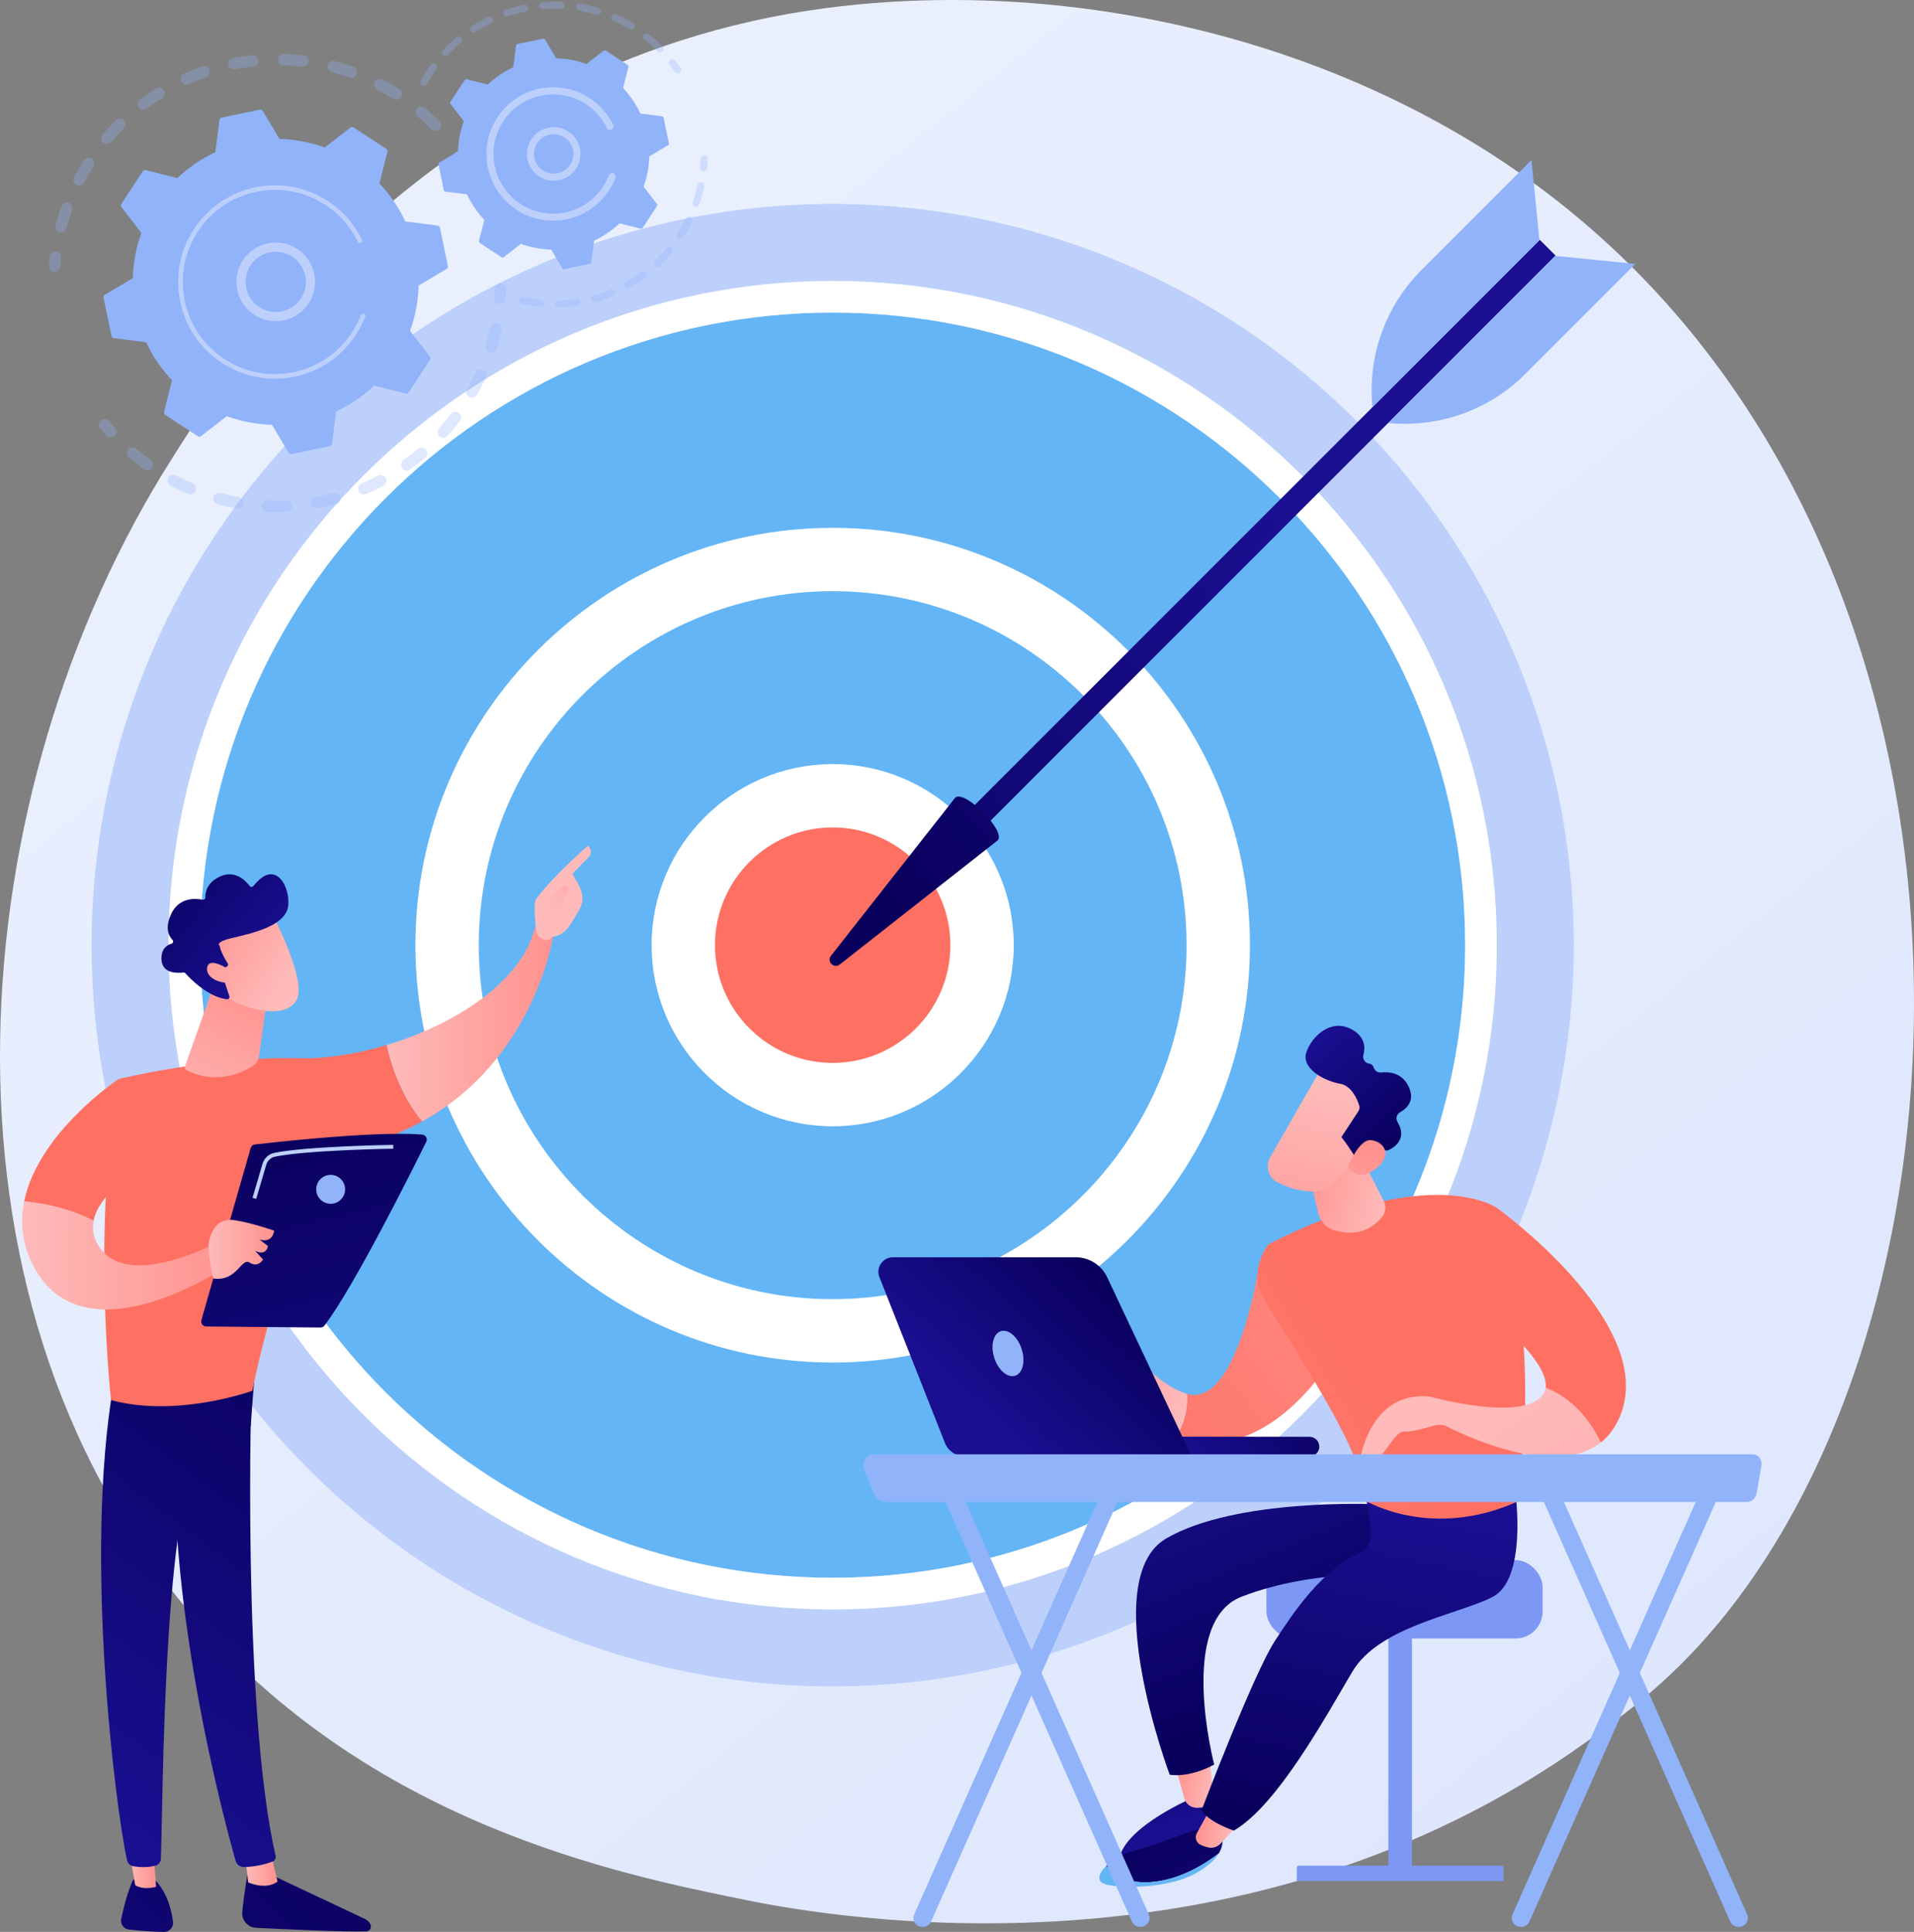 <?xml version="1.0" encoding="UTF-8"?>
<svg id="Layer_2" data-name="Layer 2" xmlns="http://www.w3.org/2000/svg" xmlns:xlink="http://www.w3.org/1999/xlink" viewBox="0 0 2774.62 2800">
  <rect x="0" y="0" width="2774.62" height="2800" fill="#808080" stroke="none"/>
  <defs>
    <style>
      .cls-1 {
        fill: url(#linear-gradient-15);
      }

      .cls-2 {
        fill: url(#linear-gradient-13);
      }

      .cls-3 {
        fill: url(#linear-gradient-28);
      }

      .cls-4 {
        fill: url(#linear-gradient-2);
      }

      .cls-5 {
        fill: url(#linear-gradient-25);
      }

      .cls-6 {
        fill: url(#linear-gradient-10);
      }

      .cls-7 {
        fill: url(#linear-gradient-12);
      }

      .cls-8 {
        fill: url(#linear-gradient-27);
      }

      .cls-9 {
        opacity: .3;
      }

      .cls-10 {
        fill: url(#linear-gradient-37);
      }

      .cls-11 {
        fill: #64b5f6;
      }

      .cls-12 {
        fill: #fff;
      }

      .cls-13 {
        fill: url(#linear-gradient-39);
      }

      .cls-14 {
        fill: url(#linear-gradient-26);
      }

      .cls-15 {
        fill: url(#linear-gradient-4);
      }

      .cls-16 {
        fill: url(#linear-gradient-35);
      }

      .cls-17 {
        fill: url(#linear-gradient-30);
      }

      .cls-18 {
        fill: url(#linear-gradient-3);
      }

      .cls-19 {
        fill: url(#linear-gradient-34);
      }

      .cls-20 {
        fill: url(#linear-gradient-5);
      }

      .cls-21 {
        fill: url(#linear-gradient-38);
      }

      .cls-22 {
        fill: url(#linear-gradient-22);
      }

      .cls-23 {
        fill: url(#linear-gradient-24);
      }

      .cls-24 {
        fill: url(#linear-gradient-33);
      }

      .cls-25 {
        fill: url(#linear-gradient-8);
      }

      .cls-26 {
        fill: url(#linear-gradient-14);
      }

      .cls-27 {
        fill: url(#linear-gradient-29);
      }

      .cls-28 {
        fill: url(#linear-gradient-20);
      }

      .cls-29 {
        fill: url(#linear-gradient-17);
      }

      .cls-30 {
        fill: url(#linear-gradient-7);
      }

      .cls-31 {
        fill: url(#linear-gradient-9);
      }

      .cls-32 {
        fill: url(#linear-gradient-11);
      }

      .cls-33 {
        fill: url(#linear-gradient-19);
      }

      .cls-34 {
        fill: url(#linear-gradient-6);
      }

      .cls-35 {
        fill: #7d97f4;
      }

      .cls-36 {
        fill: #91b3fa;
      }

      .cls-37 {
        fill: url(#linear-gradient-36);
      }

      .cls-38 {
        fill: url(#linear-gradient-21);
      }

      .cls-39 {
        fill: url(#linear-gradient-32);
      }

      .cls-40 {
        fill: url(#linear-gradient-16);
      }

      .cls-41 {
        fill: #bdd0fb;
      }

      .cls-42 {
        fill: url(#linear-gradient);
      }

      .cls-43 {
        fill: url(#linear-gradient-23);
      }

      .cls-44 {
        fill: url(#linear-gradient-31);
      }

      .cls-45 {
        fill: url(#linear-gradient-18);
      }
    </style>
    <linearGradient id="linear-gradient" x1="3135.39" y1="3610.34" x2="654.95" y2="529.8" gradientUnits="userSpaceOnUse">
      <stop offset="0" stop-color="#dae3fe"/>
      <stop offset="1" stop-color="#e9effd"/>
    </linearGradient>
    <linearGradient id="linear-gradient-2" x1="1394.29" y1="-105.76" x2="1279.37" y2="800.06" gradientTransform="translate(1322.21 -452.3) rotate(45)" gradientUnits="userSpaceOnUse">
      <stop offset="0" stop-color="#ff928e"/>
      <stop offset="1" stop-color="#fe7062"/>
    </linearGradient>
    <linearGradient id="linear-gradient-3" x1="-266.23" y1="3422.09" x2="-524.3" y2="4470.48" gradientTransform="translate(2315.01 -3594.14)" gradientUnits="userSpaceOnUse">
      <stop offset="0" stop-color="#09005d"/>
      <stop offset="1" stop-color="#1a0f91"/>
    </linearGradient>
    <linearGradient id="linear-gradient-4" x1="-486.28" y1="3642.46" x2="-565.13" y2="4488.38" gradientTransform="translate(-1644.88 3535.7) rotate(-135)" xlink:href="#linear-gradient-3"/>
    <linearGradient id="linear-gradient-5" x1="14292.4" y1="2591.3" x2="13762.8" y2="3167.36" gradientTransform="translate(-13740 -59.17) rotate(.54)" xlink:href="#linear-gradient-3"/>
    <linearGradient id="linear-gradient-6" x1="14120.5" y1="2634.08" x2="14167.54" y2="2634.08" gradientTransform="translate(-13740 -59.17) rotate(.54)" gradientUnits="userSpaceOnUse">
      <stop offset="0" stop-color="#febbba"/>
      <stop offset="1" stop-color="#ff928e"/>
    </linearGradient>
    <linearGradient id="linear-gradient-7" x1="14334.13" y1="1939.8" x2="13883.46" y2="2550.63" gradientTransform="translate(-13740 -59.17) rotate(.54)" xlink:href="#linear-gradient-3"/>
    <linearGradient id="linear-gradient-8" x1="14173.59" y1="2482.06" x2="13643.98" y2="3058.14" gradientTransform="translate(-13740 -59.17) rotate(.54)" xlink:href="#linear-gradient-3"/>
    <linearGradient id="linear-gradient-9" x1="13950.96" y1="2631.66" x2="13991.57" y2="2631.66" xlink:href="#linear-gradient-6"/>
    <linearGradient id="linear-gradient-10" x1="14253.81" y1="1880.54" x2="13803.15" y2="2491.36" gradientTransform="translate(-13740 -59.17) rotate(.54)" xlink:href="#linear-gradient-3"/>
    <linearGradient id="linear-gradient-11" x1="11740.22" y1="-8728.26" x2="11260.27" y2="-8373.37" gradientTransform="translate(-2099.28) rotate(-180) scale(1 -1)" xlink:href="#linear-gradient-2"/>
    <linearGradient id="linear-gradient-12" x1="14314.13" y1="1406.79" x2="14554.47" y2="1406.79" xlink:href="#linear-gradient-6"/>
    <linearGradient id="linear-gradient-13" x1="-4961.41" y1="1365.58" x2="-4800.14" y2="1732.51" gradientTransform="translate(-4200.49 32.39) rotate(-179.46) scale(1 -1)" xlink:href="#linear-gradient-6"/>
    <linearGradient id="linear-gradient-14" x1="14553.32" y1="1244.31" x2="14620.62" y2="1140.85" xlink:href="#linear-gradient-6"/>
    <linearGradient id="linear-gradient-15" x1="11774.15" y1="-8682.39" x2="11294.2" y2="-8327.49" gradientTransform="translate(-2099.28) rotate(-180) scale(1 -1)" xlink:href="#linear-gradient-2"/>
    <linearGradient id="linear-gradient-16" x1="13788.22" y1="1747.2" x2="14092.36" y2="1747.2" xlink:href="#linear-gradient-6"/>
    <linearGradient id="linear-gradient-17" x1="255.22" y1="1651.07" x2="370.14" y2="1428" gradientTransform="matrix(1,0,0,1,0,0)" xlink:href="#linear-gradient-6"/>
    <linearGradient id="linear-gradient-18" x1="4898.7" y1="7813.34" x2="4853.77" y2="7665.12" gradientTransform="translate(-8414.88 -1229.7) rotate(-41.21)" xlink:href="#linear-gradient-6"/>
    <linearGradient id="linear-gradient-19" x1="4858.16" y1="7555.1" x2="4895.75" y2="7769.5" gradientTransform="translate(-8414.88 -1229.7) rotate(-41.21)" xlink:href="#linear-gradient-3"/>
    <linearGradient id="linear-gradient-20" x1="4852.77" y1="7812.65" x2="4812.34" y2="7679.3" gradientTransform="translate(-8414.88 -1229.7) rotate(-41.21)" xlink:href="#linear-gradient-6"/>
    <linearGradient id="linear-gradient-21" x1="13884.71" y1="1625.77" x2="14052.53" y2="2325.05" gradientTransform="translate(-13467.39)" xlink:href="#linear-gradient-3"/>
    <linearGradient id="linear-gradient-22" x1="13769.71" y1="1810.76" x2="13864.79" y2="1810.76" gradientTransform="translate(-13467.39)" xlink:href="#linear-gradient-6"/>
    <linearGradient id="linear-gradient-23" x1="206.99" y1="2442.17" x2="146.6" y2="2560.92" gradientTransform="translate(2390.38 179.76) rotate(-167.52) scale(1 -1)" xlink:href="#linear-gradient-3"/>
    <linearGradient id="linear-gradient-24" x1="92.16" y1="2489.42" x2="152.31" y2="2489.42" gradientTransform="translate(2390.38 179.76) rotate(-167.52) scale(1 -1)" xlink:href="#linear-gradient-6"/>
    <linearGradient id="linear-gradient-25" x1="8.9" y1="2330.25" x2="264.54" y2="1971.95" gradientTransform="translate(2390.38 179.76) rotate(-167.52) scale(1 -1)" xlink:href="#linear-gradient-3"/>
    <linearGradient id="linear-gradient-26" x1="171.95" y1="2562.24" x2="-37.41" y2="2836.01" gradientTransform="translate(2390.38 179.76) rotate(-167.52) scale(1 -1)" xlink:href="#linear-gradient-3"/>
    <linearGradient id="linear-gradient-27" x1="48.66" y1="2544.94" x2="105.12" y2="2544.94" gradientTransform="translate(2390.38 179.76) rotate(-167.52) scale(1 -1)" xlink:href="#linear-gradient-6"/>
    <linearGradient id="linear-gradient-28" x1="-83.24" y1="2508.8" x2="-69.15" y2="2029.73" gradientTransform="translate(2390.38 179.76) rotate(-167.52) scale(1 -1)" xlink:href="#linear-gradient-3"/>
    <linearGradient id="linear-gradient-29" x1="2104.97" y1="1737.79" x2="1562.51" y2="2158.57" gradientTransform="matrix(1,0,0,1,0,0)" xlink:href="#linear-gradient-2"/>
    <linearGradient id="linear-gradient-30" x1="251.85" y1="1950.67" x2="448.8" y2="1950.67" gradientTransform="translate(2390.38 179.76) rotate(-167.52) scale(1 -1)" xlink:href="#linear-gradient-6"/>
    <linearGradient id="linear-gradient-31" x1="1481.33" y1="2322.02" x2="1998.43" y2="2002.63" gradientTransform="matrix(1,0,0,1,0,0)" xlink:href="#linear-gradient-2"/>
    <linearGradient id="linear-gradient-32" x1="33.22" y1="1603.21" x2="163.89" y2="1603.21" gradientTransform="translate(2390.38 179.76) rotate(-167.52) scale(1 -1)" xlink:href="#linear-gradient-6"/>
    <linearGradient id="linear-gradient-33" x1="1512.58" y1="2372.61" x2="2029.68" y2="2053.23" gradientTransform="matrix(1,0,0,1,0,0)" xlink:href="#linear-gradient-2"/>
    <linearGradient id="linear-gradient-34" x1="327.93" y1="2098.13" x2="-106.95" y2="2853.83" gradientTransform="translate(2233.97 -63.24) rotate(174.39) scale(1 -1)" xlink:href="#linear-gradient-6"/>
    <linearGradient id="linear-gradient-35" x1="226.91" y1="-507.66" x2="41.52" y2="-262.41" gradientTransform="translate(1705.54 2078.27) rotate(-130.88) scale(1 -1)" xlink:href="#linear-gradient-6"/>
    <linearGradient id="linear-gradient-36" x1="108.21" y1="-522.14" x2="303.34" y2="-522.14" gradientTransform="translate(1705.54 2078.27) rotate(-130.88) scale(1 -1)" xlink:href="#linear-gradient-3"/>
    <linearGradient id="linear-gradient-37" x1="-6.29" y1="-339.15" x2="124.74" y2="-473.58" gradientTransform="translate(1705.54 2078.27) rotate(-130.88) scale(1 -1)" xlink:href="#linear-gradient-6"/>
    <linearGradient id="linear-gradient-38" x1="12340.21" y1="2717.24" x2="12084.04" y2="2787.45" gradientTransform="translate(-10506.66 -77.99) rotate(-2.83)" xlink:href="#linear-gradient-3"/>
    <linearGradient id="linear-gradient-39" x1="12093.38" y1="1860.9" x2="11911.61" y2="2053.01" gradientTransform="translate(-10487.12)" xlink:href="#linear-gradient-3"/>
  </defs>
  <g id="Illustration">
    <g>
      <path class="cls-42" d="M2453,2395.49c-56.97,59.98-110.88,98.66-153.48,129.22-500.66,359.23-1093.08,254.52-1218.99,228.95-185.92-37.76-545.31-110.76-805.14-416.31C-117.7,1875.07-56.49,1146.76,248.43,666,304.2,578.06,598.81,89.97,1197.61,11.7c362.39-47.37,784.81,48.17,1090.72,304.46,642.13,537.98,596.42,1624.79,164.67,2079.33Z"/>
      <g>
        <g>
          <circle class="cls-41" cx="1207.08" cy="1369.89" r="1074.29" transform="translate(-615.12 1254.77) rotate(-45)"/>
          <g>
            <circle class="cls-11" cx="1207.08" cy="1369.89" r="916.86"/>
            <path class="cls-12" d="M1207.08,2332.68c-530.88,0-962.78-431.9-962.78-962.79s431.91-962.79,962.78-962.79,962.78,431.9,962.78,962.79-431.91,962.79-962.78,962.79ZM1207.08,453.03c-505.56,0-916.86,411.3-916.86,916.86s411.3,916.86,916.86,916.86,916.86-411.3,916.86-916.86-411.3-916.86-916.86-916.86Z"/>
          </g>
          <g>
            <circle class="cls-11" cx="1207.08" cy="1369.89" r="558.96" transform="translate(-615.12 1254.77) rotate(-45)"/>
            <path class="cls-12" d="M1207.08,1974.78c-333.53,0-604.89-271.35-604.89-604.89s271.35-604.88,604.89-604.88,604.89,271.35,604.89,604.88-271.35,604.89-604.89,604.89ZM1207.08,856.85c-282.89,0-513.04,230.15-513.04,513.04s230.15,513.05,513.04,513.05,513.04-230.15,513.04-513.05-230.15-513.04-513.04-513.04Z"/>
          </g>
          <g>
            <circle class="cls-4" cx="1207.08" cy="1369.89" r="216.56" transform="translate(-615.12 1254.77) rotate(-45)"/>
            <path class="cls-12" d="M1207.08,1632.38c-144.73,0-262.48-117.75-262.48-262.48s117.75-262.48,262.48-262.48,262.48,117.75,262.48,262.48-117.75,262.48-262.48,262.48ZM1207.08,1199.25c-94.09,0-170.64,76.55-170.64,170.64s76.55,170.64,170.64,170.64,170.64-76.55,170.64-170.64-76.55-170.64-170.64-170.64Z"/>
          </g>
        </g>
        <g>
          <rect class="cls-18" x="1795.54" y="180.12" width="32.26" height="1221.52" transform="translate(2533.51 2631.15) rotate(-135)"/>
          <path class="cls-15" d="M1384.55,1156.31c13.09-13.09,74.78,48.61,61.69,61.69l-228.81,179.88c-8.45,6.65-19.41-4.31-12.76-12.76l179.88-228.81Z"/>
          <path class="cls-36" d="M2254.46,370.91l116.2,11.55-159.52,159.52c-52.27,52.27-125.22,78.33-198.77,71.02h0l242.09-242.09Z"/>
          <path class="cls-36" d="M2231.65,348.1l-11.55-116.2-159.52,159.52c-52.27,52.27-78.33,125.22-71.02,198.77h0l242.09-242.09Z"/>
        </g>
      </g>
      <g>
        <g>
          <g class="cls-9">
            <path class="cls-36" d="M636.98,187.25c-3.25,3.25-8.51,3.24-11.76,0-6.31-6.31-12.98-12.44-19.83-18.22-3.47-2.92-3.95-8.08-1.1-11.59.03-.04.07-.08.1-.13,2.96-3.51,8.2-3.96,11.71-1,7.22,6.08,14.24,12.53,20.88,19.18,3.04,3.04,3.23,7.84.58,11.1-.18.22-.38.44-.59.65ZM570.09,143.2c-7.58-4.79-15.43-9.3-23.35-13.4-4.07-2.11-5.66-7.13-3.55-11.21,2.14-4.08,7.13-5.66,11.21-3.55,8.33,4.32,16.6,9.07,24.57,14.1,3.88,2.45,5.04,7.59,2.59,11.47-.18.28-.37.55-.58.8-2.62,3.23-7.29,4.06-10.89,1.79ZM506.63,112.41c-8.43-2.97-17.09-5.62-25.74-7.85-4.44-1.15-7.12-5.69-5.97-10.13,1.15-4.44,5.68-7.11,10.13-5.97,9.12,2.36,18.24,5.14,27.11,8.27,4.33,1.53,6.6,6.28,5.07,10.6-.33.92-.8,1.75-1.38,2.47-2.15,2.65-5.82,3.8-9.22,2.6ZM437.87,96.58c-8.89-1.02-17.93-1.66-26.86-1.91-4.59-.13-8.21-3.95-8.08-8.54.13-4.59,3.96-8.2,8.54-8.08,9.41.26,18.92.94,28.28,2,4.56.52,7.84,4.64,7.32,9.2-.19,1.63-.83,3.1-1.8,4.29-1.73,2.13-4.47,3.36-7.4,3.03ZM367.31,96.47c-8.87.98-17.83,2.36-26.62,4.09-4.51.89-8.88-2.04-9.76-6.55-.89-4.51,2.04-8.88,6.55-9.76,9.25-1.82,18.67-3.27,28.01-4.31,4.56-.51,8.67,2.78,9.18,7.35.26,2.3-.45,4.48-1.8,6.15-1.33,1.64-3.28,2.78-5.54,3.03ZM298.48,111.98c-8.45,2.92-16.87,6.25-25.05,9.88-4.19,1.86-9.11-.03-10.97-4.22-1.86-4.2.02-9.11,4.22-10.97,8.6-3.82,17.47-7.32,26.36-10.4,4.34-1.5,9.07.8,10.57,5.14.98,2.82.35,5.8-1.4,7.96-.94,1.16-2.21,2.09-3.73,2.61ZM86.45,336.31c-4.44-1.16-7.11-5.7-5.95-10.14,2.37-9.1,5.17-18.22,8.33-27.11,1.54-4.33,6.29-6.59,10.61-5.05,4.32,1.53,6.59,6.29,5.05,10.61-2.99,8.44-5.65,17.1-7.9,25.74-.31,1.19-.86,2.24-1.58,3.14-1.99,2.45-5.3,3.66-8.56,2.81ZM234.83,142.34c-7.58,4.73-15.05,9.84-22.2,15.2-3.67,2.75-8.89,2.01-11.64-1.66-2.76-3.67-1.99-8.87,1.66-11.64,7.53-5.64,15.39-11.03,23.38-16.01,3.9-2.43,9.02-1.24,11.45,2.66,1.93,3.09,1.58,6.95-.6,9.63-.57.7-1.26,1.31-2.06,1.82ZM110.75,268.06c-4.07-2.12-5.65-7.14-3.53-11.21,4.35-8.34,9.11-16.6,14.16-24.55,2.44-3.89,7.6-5.02,11.47-2.57,3.88,2.46,5.02,7.6,2.57,11.47-4.8,7.56-9.33,15.41-13.46,23.33-.26.51-.57.97-.92,1.4-2.44,3.01-6.73,3.99-10.29,2.13ZM179.58,186.15c-6.33,6.3-12.47,12.96-18.25,19.79-2.96,3.51-8.21,3.94-11.71.98-3.46-2.93-3.93-8.07-1.09-11.58.04-.05.07-.09.11-.14,6.08-7.19,12.55-14.2,19.21-20.84,3.26-3.24,8.52-3.23,11.76.03,3.03,3.04,3.21,7.83.57,11.09-.19.23-.39.45-.6.66Z"/>
            <path class="cls-36" d="M85.47,391.08c1.03-1.27,1.7-2.86,1.83-4.62.31-4.27.73-8.61,1.21-12.9.52-4.56-2.75-8.68-7.31-9.21-4.56-.53-8.69,2.75-9.21,7.31-.52,4.51-.95,9.07-1.28,13.57-.34,4.58,3.1,8.56,7.68,8.9,2.82.21,5.42-1.02,7.08-3.06Z"/>
          </g>
          <g class="cls-9">
            <path class="cls-36" d="M167,631.03c2.53-3.12,2.49-7.69-.27-10.78-2.86-3.19-5.7-6.5-8.44-9.82-2.92-3.54-8.16-4.05-11.7-1.13-3.56,2.93-4.05,8.16-1.13,11.7,2.89,3.5,5.88,6.98,8.89,10.34,3.06,3.42,8.32,3.71,11.74.64.34-.3.64-.62.91-.96Z"/>
            <path class="cls-36" d="M648.92,631.77c-3.06,3.42-8.32,3.71-11.74.65-3.42-3.06-3.71-8.31-.65-11.74,5.83-6.51,11.47-13.37,16.84-20.47,2.74-3.65,7.98-4.38,11.65-1.61,3.66,2.77,4.38,7.98,1.61,11.64-2.33,3.07-4.69,6.1-7.1,9.07-3.44,4.24-7.01,8.43-10.61,12.46ZM680.14,575.52c-4-2.25-5.42-7.32-3.17-11.32,4.32-7.68,8.36-15.63,12-23.63,1.89-4.18,6.84-6.02,11.01-4.11,4.17,1.9,6.02,6.84,4.11,11.01-3.84,8.42-8.09,16.79-12.64,24.87-.24.42-.5.81-.8,1.17-2.5,3.09-6.94,4.02-10.52,2ZM616.47,663.37c-7.05,5.98-14.46,11.74-22.01,17.12-3.74,2.66-8.93,1.79-11.59-1.95-2.66-3.74-1.79-8.92,1.95-11.59,7.18-5.11,14.21-10.58,20.9-16.26,3.5-2.97,8.75-2.54,11.72.96,2.63,3.1,2.59,7.56.12,10.6-.32.4-.68.77-1.09,1.11ZM709.68,510.64c-4.4-1.31-6.9-5.95-5.58-10.34,2.52-8.43,4.71-17.07,6.51-25.68.94-4.5,5.34-7.38,9.84-6.44,4.49.94,7.37,5.34,6.44,9.83-1.89,9.06-4.2,18.16-6.86,27.04-.32,1.07-.84,2.03-1.5,2.85-2.06,2.54-5.52,3.72-8.84,2.73ZM555.87,704.15c-8.19,4.28-16.68,8.27-25.23,11.86-4.23,1.78-9.1-.21-10.88-4.44-1.78-4.23.21-9.11,4.45-10.88,8.12-3.41,16.19-7.2,23.97-11.27,4.07-2.13,9.09-.55,11.22,3.52,1.58,3.03,1.11,6.59-.91,9.09-.69.85-1.57,1.59-2.61,2.13ZM487.79,730.65c-8.95,2.39-18.11,4.44-27.21,6.07-4.52.81-8.84-2.19-9.65-6.71-.81-4.53,2.19-8.84,6.71-9.65,8.65-1.56,17.35-3.5,25.86-5.77,4.44-1.19,8.99,1.45,10.18,5.88.71,2.67.04,5.39-1.58,7.39-1.07,1.32-2.54,2.32-4.31,2.79ZM415.55,741.69c-9.26.39-18.65.39-27.89,0-4.59-.19-8.15-4.07-7.96-8.65.19-4.59,4.07-8.15,8.65-7.96,8.78.37,17.69.37,26.5,0,4.59-.19,8.46,3.37,8.65,7.96.09,2.11-.61,4.06-1.85,5.58-1.45,1.79-3.63,2.97-6.11,3.07ZM342.62,736.71c-9.12-1.65-18.28-3.7-27.22-6.11-4.43-1.19-7.06-5.76-5.86-10.19,1.19-4.43,5.76-7.05,10.19-5.86,8.49,2.29,17.18,4.24,25.85,5.8,4.52.82,7.52,5.14,6.7,9.66-.26,1.43-.86,2.7-1.72,3.75-1.85,2.28-4.85,3.51-7.94,2.95ZM272.54,715.82c-8.52-3.61-16.99-7.63-25.19-11.95-4.06-2.14-5.62-7.17-3.48-11.23,2.14-4.05,7.17-5.62,11.23-3.48,7.79,4.11,15.84,7.93,23.92,11.36,4.23,1.79,6.2,6.67,4.41,10.9-.31.74-.72,1.4-1.2,2-2.27,2.8-6.21,3.89-9.7,2.41ZM208.82,680.08c-5.55-3.96-11.04-8.14-16.32-12.43-1.91-1.55-3.8-3.12-5.67-4.7-3.5-2.97-4.04-8.23-.97-11.71,2.97-3.5,8.21-3.94,11.72-.97,1.78,1.51,3.58,3,5.39,4.47,5.02,4.07,10.24,8.05,15.51,11.81,3.74,2.67,4.6,7.86,1.93,11.59-.1.14-.2.28-.31.41-2.75,3.39-7.69,4.09-11.28,1.52Z"/>
            <path class="cls-36" d="M731.27,437.58c1.04-1.28,1.71-2.89,1.83-4.66.31-4.49.53-9.07.65-13.62.13-4.59-3.49-8.41-8.08-8.54-4.59-.12-8.41,3.49-8.54,8.08-.12,4.32-.33,8.67-.62,12.93-.32,4.58,3.14,8.55,7.72,8.86,2.81.19,5.39-1.03,7.03-3.06Z"/>
          </g>
          <g>
            <path class="cls-36" d="M637.76,330.04c-.34-1.62-1.67-2.85-3.31-3.06l-46.9-5.99c-9.31-20.02-21.88-38.71-37.54-55.17l11.61-45.81c.41-1.61-.25-3.29-1.64-4.2l-47.43-31.1c-1.39-.91-3.2-.84-4.51.18l-37.38,28.91c-21.34-7.8-43.49-11.87-65.57-12.43l-24.19-40.63c-.85-1.42-2.51-2.15-4.13-1.82l-55.53,11.55c-1.62.34-2.85,1.67-3.06,3.31l-5.99,46.9c-20.02,9.31-38.71,21.88-55.17,37.54l-45.81-11.61c-1.61-.41-3.29.25-4.2,1.64l-31.1,47.43c-.91,1.39-.84,3.2.18,4.51l28.91,37.38c-7.8,21.34-11.87,43.49-12.43,65.57l-40.63,24.19c-1.42.85-2.15,2.51-1.82,4.13l11.55,55.53c.34,1.62,1.67,2.85,3.31,3.06l46.9,5.99c9.31,20.02,21.88,38.71,37.54,55.17l-11.61,45.81c-.41,1.61.25,3.3,1.64,4.2l47.43,31.1c1.39.91,3.2.84,4.51-.18l37.38-28.91c21.34,7.8,43.49,11.87,65.57,12.43l24.19,40.63c.85,1.42,2.51,2.15,4.13,1.82l55.53-11.55c1.62-.34,2.85-1.67,3.06-3.31l5.99-46.9c20.02-9.31,38.71-21.88,55.17-37.54l45.81,11.61c1.61.41,3.29-.25,4.2-1.64l31.1-47.43c.91-1.39.84-3.2-.18-4.51l-28.91-37.38c7.8-21.35,11.87-43.49,12.43-65.57l40.63-24.19c1.42-.85,2.15-2.51,1.82-4.13l-11.55-55.53Z"/>
            <path class="cls-41" d="M438.3,450.5c-23.15,21.27-59.28,19.75-80.55-3.4-10.31-11.21-15.63-25.77-14.98-40.98.64-15.21,7.17-29.27,18.39-39.57,23.15-21.27,59.28-19.75,80.55,3.4,19.35,21.06,19.83,52.87,2.33,74.45-1.74,2.14-3.65,4.18-5.74,6.1ZM356.06,406.67c-.49,11.67,3.59,22.82,11.49,31.42,16.31,17.74,44.02,18.92,61.76,2.61,17.76-16.31,18.92-44.02,2.61-61.76-16.31-17.74-44.02-18.92-61.76-2.61-1.61,1.48-3.09,3.06-4.44,4.72-5.87,7.24-9.25,16.14-9.65,25.62Z"/>
            <path class="cls-41" d="M507.27,497.16c3.01-3.71,5.84-7.59,8.5-11.63h0c.84-1.27,1.65-2.56,2.44-3.86,3.91-6.41,7.31-13.12,10.14-20.03.04-.09.08-.19.12-.28.11-.27.22-.54.32-.8.21-.52.41-1.05.62-1.57.53-1.38.08-2.89-1-3.78-.26-.21-.57-.39-.9-.52-1.71-.66-3.63.2-4.3,1.91-3.4,8.82-7.77,17.32-13,25.29-25.94,39.58-69.46,60.84-113.59,60.27-24.55-.31-49.28-7.38-71.29-21.81-3.86-2.53-7.56-5.24-11.1-8.1-23.8-19.3-40.1-45.97-46.42-76.37-7.26-34.92-.49-70.58,19.06-100.41,40.39-61.6,123.31-78.83,184.89-38.46,3.8,2.49,7.45,5.16,10.96,8,15.18,12.31,27.5,27.81,36.01,45.42.22.45.53.84.9,1.13.97.79,2.34.99,3.54.41,1.65-.8,2.35-2.78,1.55-4.44-8.94-18.49-21.87-34.76-37.81-47.68-3.68-2.98-7.51-5.79-11.5-8.4-64.65-42.39-151.73-24.25-194.1,40.37-20.53,31.31-27.64,68.75-20.01,105.41,6.64,31.92,23.75,59.92,48.73,80.18,3.71,3.01,7.6,5.85,11.65,8.51,31.32,20.53,68.75,27.64,105.41,20.01,31.92-6.64,59.93-23.76,80.19-48.75Z"/>
          </g>
        </g>
        <g>
          <g class="cls-9">
            <path class="cls-36" d="M986.37,104.22c1.4-1.73,1.56-4.23.23-6.15-2.47-3.59-5.09-7.15-7.78-10.58-1.75-2.23-4.97-2.63-7.21-.88-2.24,1.74-2.63,4.97-.88,7.21,2.56,3.27,5.06,6.67,7.42,10.09,1.61,2.33,4.8,2.92,7.14,1.31.41-.29.77-.62,1.07-1Z"/>
            <path class="cls-36" d="M960.7,74.3c-2,2.01-5.25,2.02-7.26.02-5.07-5.05-10.47-9.89-16.02-14.4-1.17-.95-2.36-1.89-3.56-2.82-2.24-1.74-2.64-4.96-.9-7.2,1.73-2.05,4.96-2.64,7.21-.9,1.26.98,2.5,1.96,3.72,2.95,5.83,4.72,11.48,9.8,16.8,15.1,1.88,1.87,2.01,4.85.37,6.87-.11.13-.23.26-.35.39ZM912.33,42.39c-7.45-4.45-15.24-8.48-23.16-11.97-2.6-1.15-3.77-4.17-2.63-6.77,1.14-2.58,4.17-3.77,6.77-2.63,8.3,3.66,16.47,7.88,24.28,12.55,2.43,1.45,3.23,4.61,1.78,7.04-.13.21-.27.41-.43.6-1.58,1.95-4.4,2.49-6.61,1.17ZM864.7,21.41c-8.3-2.49-16.84-4.47-25.39-5.91-2.79-.47-4.68-3.12-4.21-5.91.47-2.8,3.11-4.68,5.91-4.21,8.97,1.51,17.93,3.6,26.63,6.2,2.72.81,4.26,3.68,3.45,6.39-.2.66-.52,1.25-.93,1.76-1.27,1.57-3.41,2.3-5.46,1.69ZM813.38,12.77c-8.67-.37-17.44-.21-26.06.48-2.83.23-5.3-1.88-5.53-4.71-.23-2.82,1.88-5.3,4.7-5.53,9.05-.73,18.24-.9,27.33-.51,2.83.12,5.03,2.52,4.91,5.35-.05,1.14-.47,2.18-1.14,3.01-.99,1.22-2.52,1.97-4.21,1.9ZM761.5,16.92c-8.5,1.74-16.96,4.03-25.16,6.8-2.68.91-5.6-.54-6.5-3.23-.91-2.69.53-5.6,3.23-6.5,8.6-2.9,17.47-5.29,26.37-7.13,2.78-.57,5.49,1.22,6.06,3.99.32,1.57-.11,3.12-1.04,4.27-.72.89-1.74,1.55-2.95,1.8ZM712.2,33.54c-7.81,3.75-15.45,8.03-22.72,12.72-2.38,1.54-5.56.85-7.1-1.53-1.53-2.38-.85-5.55,1.53-7.1,7.62-4.91,15.65-9.4,23.84-13.34,2.56-1.23,5.62-.15,6.85,2.4.89,1.85.57,3.97-.64,5.46-.46.57-1.05,1.05-1.76,1.39ZM668.48,61.7c-6.63,5.54-12.99,11.57-18.92,17.92-1.94,2.07-5.18,2.18-7.26.25-2.07-1.93-2.16-5.15-.25-7.26,6.22-6.66,12.89-12.98,19.84-18.79,2.18-1.82,5.41-1.53,7.23.65,1.6,1.91,1.57,4.65.05,6.52-.21.25-.44.49-.7.71ZM612,123.75c-2.48-1.37-3.38-4.49-2.01-6.98,3.8-6.87,8.04-13.65,12.59-20.13.69-.99,1.38-1.96,2.09-2.93,1.59-2.33,4.88-2.8,7.17-1.13,2.29,1.67,2.8,4.88,1.13,7.17-.66.91-1.32,1.83-1.97,2.77-4.36,6.2-8.41,12.67-12.03,19.22-.15.27-.32.52-.51.75-1.54,1.9-4.26,2.48-6.47,1.25Z"/>
          </g>
          <g class="cls-9">
            <path class="cls-36" d="M974.35,366.09c-5.72,6.88-11.92,13.46-18.41,19.58-2.06,1.94-5.31,1.85-7.26-.22-1.95-2.07-1.82-5.31.22-7.26,6.19-5.83,12.1-12.11,17.56-18.67,1.81-2.18,5.05-2.47,7.23-.66,2.16,1.8,2.47,5,.71,7.18-.01.02-.03.04-.04.05ZM983.18,345.95c-2.38-1.54-3.06-4.72-1.52-7.1,4.63-7.16,8.88-14.68,12.62-22.34,1.24-2.53,4.32-3.61,6.87-2.36,2.55,1.24,3.6,4.31,2.36,6.86-3.92,8.03-8.37,15.9-13.23,23.41-.1.16-.21.31-.33.45-1.63,2.01-4.55,2.51-6.77,1.07ZM935.27,402.88c-7.22,5.29-14.83,10.19-22.6,14.55-2.47,1.39-5.61.51-6.99-1.97-1.39-2.47-.51-5.59,1.96-6.99,7.42-4.16,14.67-8.83,21.57-13.88,2.29-1.68,5.5-1.18,7.17,1.1,1.41,1.92,1.28,4.5-.15,6.27-.27.34-.59.64-.96.91ZM1007.28,299.35c-2.68-.92-4.11-3.84-3.18-6.53,2.77-8.06,5.08-16.38,6.85-24.71.59-2.77,3.32-4.54,6.09-3.96,2.77.59,4.55,3.32,3.96,6.09-1.85,8.74-4.27,17.47-7.18,25.92-.2.58-.5,1.11-.87,1.56-1.32,1.63-3.56,2.34-5.66,1.62ZM888.47,429.12c-8.26,3.39-16.82,6.31-25.44,8.69-2.73.75-5.56-.86-6.31-3.59-.75-2.73.85-5.56,3.59-6.31,8.22-2.26,16.38-5.05,24.26-8.28,2.62-1.08,5.62.18,6.7,2.8.74,1.8.38,3.77-.76,5.19-.52.64-1.21,1.17-2.03,1.51ZM836.74,443.37c-8.85,1.32-17.86,2.11-26.78,2.35-2.83.08-5.19-2.15-5.27-4.99-.08-2.83,2.15-5.2,4.99-5.27,8.5-.23,17.1-.99,25.55-2.25,2.8-.42,5.42,1.52,5.83,4.32.22,1.48-.22,2.91-1.09,3.99-.78.96-1.91,1.65-3.23,1.84ZM783.08,444.83c-8.92-.84-17.86-2.24-26.58-4.15-2.77-.61-4.52-3.34-3.92-6.12.61-2.77,3.35-4.52,6.11-3.92,8.31,1.82,16.84,3.15,25.34,3.95,2.82.27,4.9,2.77,4.63,5.59-.1,1.05-.5,1.99-1.12,2.75-1.05,1.29-2.69,2.05-4.47,1.88Z"/>
            <path class="cls-36" d="M1023.87,246.19c.62-.77,1.03-1.73,1.12-2.79.38-4.38.63-8.79.75-13.1.08-2.83-2.16-5.2-4.99-5.27-2.83-.07-5.19,2.16-5.27,4.99-.11,4.12-.35,8.32-.71,12.5-.24,2.83,1.85,5.31,4.67,5.56,1.76.15,3.4-.61,4.43-1.89Z"/>
          </g>
          <g>
            <path class="cls-36" d="M961.93,170.58c-.23-1.09-1.12-1.91-2.22-2.05l-31.39-4.01c-6.23-13.4-14.64-25.9-25.12-36.92l7.77-30.65c.27-1.08-.17-2.2-1.09-2.81l-31.74-20.81c-.93-.61-2.14-.56-3.02.12l-25.01,19.35c-14.28-5.22-29.1-7.95-43.87-8.31l-16.19-27.18c-.57-.95-1.68-1.44-2.76-1.22l-37.16,7.73c-1.09.23-1.91,1.12-2.05,2.22l-4.01,31.39c-13.4,6.23-25.9,14.64-36.92,25.12l-30.65-7.77c-1.08-.27-2.2.17-2.81,1.09l-20.81,31.74c-.61.93-.56,2.14.12,3.02l19.35,25.01c-5.22,14.28-7.95,29.1-8.31,43.87l-27.19,16.19c-.95.57-1.44,1.68-1.21,2.76l7.73,37.16c.23,1.09,1.12,1.91,2.22,2.05l31.39,4.01c6.23,13.4,14.64,25.9,25.12,36.92l-7.77,30.65c-.27,1.07.17,2.2,1.09,2.81l31.74,20.81c.93.61,2.14.56,3.02-.12l25.01-19.35c14.28,5.22,29.1,7.95,43.87,8.31l16.19,27.18c.57.95,1.68,1.44,2.76,1.22l37.16-7.73c1.09-.23,1.91-1.12,2.05-2.22l4.01-31.39c13.4-6.23,25.9-14.64,36.92-25.12l30.65,7.77c1.07.27,2.2-.17,2.81-1.09l20.81-31.74c.61-.93.56-2.14-.12-3.02l-19.35-25.01c5.22-14.28,7.94-29.1,8.31-43.87l27.19-16.19c.95-.57,1.44-1.68,1.21-2.76l-7.73-37.16Z"/>
            <path class="cls-41" d="M828.93,251.68c-7.64,7.02-17.55,10.65-27.92,10.21-10.36-.44-19.94-4.88-26.95-12.52-14.49-15.76-13.45-40.34,2.32-54.87,15.77-14.49,40.38-13.44,54.87,2.32,7.02,7.64,10.65,17.55,10.21,27.91-.36,8.42-3.36,16.33-8.58,22.76-1.2,1.48-2.52,2.88-3.94,4.19ZM781.61,242.42c5.16,5.62,12.21,8.89,19.83,9.21,7.62.32,14.91-2.35,20.53-7.51h0c5.61-5.17,8.89-12.21,9.21-19.83.32-7.62-2.35-14.91-7.51-20.53-10.66-11.6-28.76-12.36-40.36-1.71-1.05.96-2,1.98-2.87,3.06-8.77,10.82-8.53,26.76,1.17,37.31Z"/>
            <path class="cls-41" d="M876.93,284.16c2.05-2.52,3.98-5.17,5.8-7.94,3.61-5.51,6.67-11.38,9.09-17.49.11-.27.21-.55.32-.83.82-2.13.13-4.47-1.55-5.83-.41-.33-.88-.61-1.39-.8-2.64-1.02-5.61.31-6.63,2.94-2.2,5.72-5.04,11.23-8.41,16.37h0c-.18.28-.37.57-.56.84-8.1,12.1-18.91,21.73-31.48,28.31-6.82,3.57-14.17,6.25-21.88,7.93-.06.01-.13.03-.19.04-.19.04-.38.08-.58.12-22.61,4.7-45.69.32-65-12.34-2.5-1.64-4.9-3.39-7.19-5.24-15.4-12.49-25.96-29.76-30.05-49.44-4.7-22.61-.32-45.69,12.34-65,12.66-19.29,32.08-32.53,54.69-37.24,22.61-4.7,45.69-.32,65,12.34,2.46,1.61,4.82,3.34,7.09,5.18,9.83,7.97,17.8,18,23.31,29.4.34.7.82,1.29,1.39,1.75,1.5,1.21,3.62,1.53,5.47.64,2.55-1.24,3.62-4.3,2.39-6.86-6.17-12.76-15.09-23.98-26.08-32.9-2.54-2.06-5.18-3.99-7.93-5.8-21.61-14.17-47.43-19.07-72.73-13.81-25.29,5.26-47.03,20.03-61.18,41.66-14.17,21.6-19.07,47.43-13.81,72.72,4.58,22.02,16.38,41.34,33.62,55.32,2.56,2.07,5.24,4.04,8.03,5.87,41.83,27.42,97.26,18.14,128.11-19.91Z"/>
          </g>
        </g>
      </g>
      <g>
        <path class="cls-20" d="M359.97,2709.23s-5.78,31-8.76,61.71c-1.17,12,8,22.52,20.04,23.14,40.92,2.09,128.44,6.25,159.87,5.14,4.73-.17,7.86-4.97,6.15-9.38-1.43-3.69-4.23-6.7-7.81-8.39l-143.99-67.85-25.5-4.37Z"/>
        <path class="cls-34" d="M355.65,2690.94l4.05,37.18s25.22,12.04,42.65-1.08l-10.1-41.49-36.61,5.39Z"/>
        <path class="cls-30" d="M365.62,1992.72c-2,9.68-14.83,483.91,33.84,696.95.79,3.48-1,7.03-4.31,8.35-7.81,3.1-23.1,7.56-41.37,8-5.66.14-10.7-3.59-12.24-9.04-14.02-49.45-81.11-297.2-87.92-533.32-7.61-263.84.09-8.98.09-8.98l7.49-162.97,104.43,1.02Z"/>
        <path class="cls-25" d="M193.45,2723.84s-8.88,15.59-17.73,57.17c-1.6,7.51,3.59,14.76,11.22,15.58,13.5,1.46,34.29,3.37,50.96,3.41,7.68.02,13.74-6.61,12.89-14.25-1.7-15.22-7.21-40.22-24.8-59.83l-32.55-2.08Z"/>
        <path class="cls-31" d="M186.23,2676l9.76,56.27s10.11,7.67,30.3,2.37l-4.34-60.48-35.72,1.84Z"/>
        <path class="cls-6" d="M164.81,2005.36c-43.85,249.85,3.09,618.6,19.42,690.84,1,4.42,4.53,7.84,8.99,8.62,7.58,1.33,20.08,2.48,32.45-.99,4.26-1.19,7.28-5,7.5-9.42,2.84-58.25,2.14-416.03,42.13-557.04,2.03-7.15,6.46-13.35,12.56-17.6l75.5-52.6,6.57-86.12-205.12,24.3Z"/>
        <g>
          <path class="cls-32" d="M433.56,1533.71c-124.25-3.24-261.69,30.13-261.69,30.13-39.1,215.78-10.92,465.36-10.92,465.36,95.96,26.15,204.87-13.47,204.87-13.47,16.85-90.19,93.88-343.72,93.88-343.72,60.79-6.96,110.97-24,152.38-46.76-31.07-36.72-45.44-83.2-51.61-110.65-44.07,13.23-88.59,20.1-126.92,19.1Z"/>
          <path class="cls-7" d="M802.36,1354.17c-12.07-14.86-27.58-8.03-27.58-8.03-19.02,77.07-115.5,138.79-214.3,168.46,6.17,27.45,20.54,73.94,51.61,110.65,164.36-90.36,190.28-271.08,190.28-271.08Z"/>
        </g>
        <g>
          <path class="cls-2" d="M799.36,1357.89c1.24,4.07-13.61,10.12-22.16-6.58-.23-7.96-4.74-42.11.07-48.55,25.66-34.29,75.18-77.11,75.18-77.11,8.22,8.27,1.31,16.25,1.31,16.25l-24.06,24.59c4.9,9.05,10.9,16.71,13.65,27.63,2.08,8.27.67,17.07-3.56,24.54-4.25,7.49-10.05,17.23-15.52,24.85-10.35,14.41-24.91,14.38-24.91,14.38Z"/>
          <path class="cls-26" d="M819.13,1282.5l-21.89,18.2-6.99,18.26,19.15,21.66s6.86-36.3,11.77-44.12c4.91-7.82,2.44-11.65-2.04-14Z"/>
        </g>
        <path class="cls-1" d="M218.38,1684.62l-46.51-120.78s-116.82,77.76-136.87,177.57c21.92,1.82,61.77,7.91,100.64,28.01,9.03-47.13,82.74-84.79,82.74-84.79Z"/>
        <path class="cls-40" d="M318.74,1798.81s-131.02,72.41-174.39,9.1c-9-13.15-11.06-26.14-8.7-38.49-38.87-20.1-78.73-26.18-100.64-28.01-6.04,30.09-3.31,62.18,14.1,94.75,75.68,141.63,286.57-5.05,286.57-5.05l-16.94-32.3Z"/>
        <path class="cls-29" d="M308.65,1431.62l-40.63,113.97c-.67,1.89.09,3.99,1.83,4.98,10.72,6.06,49.39,23.66,96.47-5.57,4.9-3.04,8.27-8.05,9.07-13.77l13.75-98.84-80.48-.77Z"/>
        <g>
          <path class="cls-45" d="M395.69,1326.56s42.64,82.14,36.76,115.11c-5.88,32.96-59.67,30.08-106.4,2.82l-31.99-88.56,101.64-29.36Z"/>
          <path class="cls-33" d="M328.54,1401.16c1.92-.83,2.64-3.16,1.52-4.92-3.43-5.35-9.85-16.25-11.84-25.76,0,0-7.76-5.07,19.98-11.43,27.73-6.36,69.1-16.25,78-39.72,8.68-22.88-12.99-80.85-48.88-35.17-1.36,1.74-4.01,1.75-5.34-.01-5.74-7.62-20.87-23.46-42.17-14.15-19.93,8.72-22.31,23.24-22.11,30.58.06,2.16-1.88,3.82-4,3.39-10.02-2.01-34.08-3.88-45.56,20.71-9.45,20.26-3.54,31.84,1.88,37.52,1.76,1.84.95,4.84-1.49,5.56-6.62,1.96-15.18,7.47-14.48,22.93.98,21.37,24.88,19.72,31.69,18.81,1.12-.15,2.24.24,2.98,1.09,5.77,6.51,31.78,34.16,60.18,37.73,2.46.31,4.39-2.1,3.61-4.46l-11.96-35.89c-.56-1.67.26-3.48,1.87-4.18l6.13-2.64Z"/>
          <path class="cls-28" d="M333.44,1406.28s-30.71-21.5-33.14-3.66c-2.43,17.84,27.59,26.14,42.56,19.62l-9.42-15.96Z"/>
        </g>
        <g>
          <g>
            <path class="cls-38" d="M291.96,1913.24l71.37-249.25c.81-2.83,3.22-4.89,6.15-5.23,12.93-1.51,50.4-5.74,93.67-9.4,52.11-4.41,112.63-7.98,148.79-4.94,5.14.43,8.25,5.87,5.96,10.49-20.56,41.61-105.15,210.84-147.51,266.28-1.4,1.84-3.57,2.91-5.89,2.89l-165.6-1.54c-4.82-.05-8.27-4.67-6.94-9.3Z"/>
            <path class="cls-22" d="M309.2,1853.02s-9.94-40.88-5.93-55.39c4.01-14.5,11.78-33.15,37.68-29.01,25.9,4.14,56.45,15.05,56.45,15.05,0,0-1.54,18.89-21.23,12.8l12.21,9.45s-1.74,15.13-18.37,7.05l11.35,12.53s-7.14,12.42-19.37,4.46c-12.23-7.97-18.1,27.99-52.79,23.07Z"/>
          </g>
          <path class="cls-36" d="M458.39,1723.76c0,11.57,9.38,20.95,20.95,20.95s20.95-9.38,20.95-20.95-9.38-20.95-20.95-20.95-20.95,9.38-20.95,20.95Z"/>
          <path class="cls-41" d="M371.41,1737.57l14.53-49.29c1.78-6.05,6.65-10.6,12.7-11.86,45.55-9.5,170.21-11.52,171.46-11.54l-.08-5.57c-5.14.08-126.45,2.05-172.52,11.66-8.06,1.68-14.54,7.71-16.91,15.74l-14.53,49.29,5.34,1.58Z"/>
        </g>
      </g>
      <g>
        <g>
          <rect class="cls-35" x="2012.63" y="2349.24" width="34.21" height="369.96"/>
          <path class="cls-35" d="M2179.55,2726.33h-299.63v-19.8c0-1.37,1.11-2.47,2.47-2.47h294.68c1.37,0,2.47,1.11,2.47,2.47v19.8Z"/>
          <rect class="cls-35" x="1835.84" y="2261.15" width="400.37" height="113.55" rx="39.1" ry="39.1"/>
        </g>
        <g>
          <path class="cls-43" d="M1726.48,2606.85s-110.6,47.64-104.26,97.49c0,0,114.32-21.92,134.78-54.6,20.46-32.68,9.19-51.6,9.19-51.6l-39.71,8.72Z"/>
          <path class="cls-23" d="M1753.57,2552.4l5.62,48.54c.85,7.32-3.22,14.55-10.16,17.05-3.47,1.25-8.03,2.11-14.01,2.14-8.44.04-15.91-5.5-18.16-13.63l-10.88-39.26,47.6-14.83Z"/>
          <path class="cls-5" d="M1995.17,2180.19s-203.42-9.41-304.64,49.61c-101.22,59.03,5.13,342.33,5.13,342.33,0,0,26.44,5.68,64.51-14.66,0,0-54.33-207.39,40.04-243.47,106.11-40.56,215.85-30.7,215.85-30.7l-20.33-96.71-.57-6.41Z"/>
          <path class="cls-14" d="M1644.45,2682.46c23.13-5.07,91.72-33.49,102.14-33.11,10.42.38,25.18,15.99,25.18,15.99,0,0,2.54,8.53-4.91,20.78-17.67,13.78-55.74,39.08-100.01,41.85-32.56,2.04-52.15-10.92-63.35-23.48,9.81-9.55,25.55-18.66,40.95-22.04Z"/>
          <path class="cls-11" d="M1666.85,2727.98c44.26-2.77,82.33-28.07,100.01-41.85-5.04,8.28-14.63,18.25-32.66,28.44-44.73,25.27-118.66,21.59-133.31,15.9-11.74-4.56-8.11-15.53,2.62-25.97,11.21,12.57,30.79,25.52,63.35,23.48Z"/>
          <path class="cls-8" d="M1796.05,2639.94c-1.51,5.73-17.72,22.93-27.08,32.53-4.45,4.56-10.91,6.51-17.14,5.15-3.95-.86-8.41-2.21-12.26-4.3-5.79-3.14-7.8-10.5-4.63-16.27l23.69-43.08,37.42,25.97Z"/>
          <path class="cls-3" d="M2196.76,2163.13s17.76,125.97-33.58,151.71c-51.34,25.75-163.94,42.6-202.73,107.94-38.78,65.33-108.44,193.57-171.83,230.41,0,0-36.2-11.77-46.78-29.58,0,0,75.24-197.8,106.63-245.88,27.18-41.63,66.93-101.62,123.41-127.56,16.17-7.43,17.43-24.58,14.59-42.14l-5.18-31.98,215.48-12.92Z"/>
          <path class="cls-27" d="M1720.94,2020.33c71.98,20.55,104.19-182.02,103.9-186.94l110.35,129.03s-65.75,115.7-165.04,128.02c-25.12,3.12-46.49-1.23-64.41-9.44,13.21-21.63,16.22-42.99,15.2-60.66Z"/>
          <path class="cls-17" d="M1587.65,1954.03c31.37-12.89,57.98,12.83,57.98,12.83,31.08,31.82,55.74,47.88,75.31,53.47,1.03,17.67-1.99,39.03-15.2,60.66-38.78-17.77-61.39-53.68-70.7-71.61-3.35-6.45-11.21-9.18-17.76-6.02-6.65,3.22-13.5,8.12-13.93,14.78-.85,13.14-16.48,13.91-16.57,9.06-.09-4.85,12.11-30.8,12.11-30.8,0,0-36.04,23.12-50.07,31.96-14.03,8.84-25.98-5.75-25.98-5.75,0,0,33.45-55.69,64.82-68.59Z"/>
          <path class="cls-44" d="M2169.03,1750.04s-96.72-65.99-330.32,53.35c0,0-24.06,30.5-12.79,64.87,11.27,34.38,149.97,220.44,155.36,307.78,0,0,94.81,55.81,217.89.48,0,0,41.27-230.64-30.14-426.49Z"/>
          <path class="cls-39" d="M1967.63,1665.67l38.22,74.9c3.8,7.44,3,16.44-2.21,22.96-10.53,13.19-32.5,30.91-70,19.49-11.16-3.4-19.69-12.47-22.38-23.82l-19.81-83.6,76.18-9.93Z"/>
          <path class="cls-24" d="M2240.66,2011.58c6.55-45.53-113.76-133.77-113.76-133.77l42.14-127.77s229.58,163.84,181.3,297.63c-6.92,19.18-17.24,33.15-29.83,43.06-24.31-49.86-57.28-70.58-79.84-79.15Z"/>
          <path class="cls-19" d="M2072.81,2024.21s136.1,38.01,164.33-3.42c1.91-2.81,3.04-5.91,3.52-9.22,22.56,8.57,55.53,29.29,79.84,79.15-64.62,50.83-189.21-6.15-223.06-23.23-5.57-2.81-11.97-3.36-17.93-1.5-12.04,3.76-32.9,9.59-44.53,8.95-17.01-.93-35.26,60.52-64.2,44.96,0,0,13.15-105,102.03-95.7Z"/>
          <g>
            <path class="cls-16" d="M1918.63,1543.27c-1.21,1.05-51.63,89.11-77.3,134-7.84,13.7-1.97,31.15,12.54,37.37l11.12,4.76c15.19,6.51,47.86,11.96,60.72,1.58l81.05-85.56s-60.87-115.75-88.14-92.16Z"/>
            <path class="cls-37" d="M2029.61,1612.08c9.94-5.58,21.89-16.89,12.59-36.9-9.46-20.33-28.15-22.1-40.19-20.8-4.87.52-9.27-2.57-10.69-7.26-.81-2.67-2.78-5.03-7.05-5.7-5.75-.91-9.32-6.78-7.82-12.41,2.88-10.81,2.39-25.49-14.99-36.01-30.85-18.68-59.69,8.45-67.72,32.03-8.03,23.58,26.57,41.93,48.66,45.68,16.79,2.85,24.99,22.22,27.95,31.34.94,2.89.49,6.04-1.18,8.58l-24.64,37.44c6.78,8.53,12.78,17.54,18.7,26.65,2.22-2.39,4.16-4.38,5.67-5.77,10.7-9.81,29.74-4.74,37.58-2.05,2.57.88,5.36.68,7.78-.57,8.53-4.41,25.77-16.8,11.64-40.24-2.96-4.9-1.28-11.22,3.71-14.03Z"/>
            <path class="cls-10" d="M1954.25,1690.74s15.75-40.49,33.66-38.23c17.91,2.26,31.31,20.75,8.19,39.95-28.75,23.88-41.86-1.71-41.86-1.71Z"/>
          </g>
        </g>
        <g>
          <path class="cls-21" d="M1899.03,2110.87c-.24.01-.49.02-.73.02l-317.95-.35c-7.86,0-14.22-6.39-14.22-14.25,0-7.86,6.41-14.36,14.25-14.22l317.95.35c7.86,0,14.22,6.39,14.22,14.24,0,7.62-6,13.83-13.52,14.2Z"/>
          <path class="cls-13" d="M1294.53,1822.19h264.79c19.53,0,37.31,11.27,45.65,28.94l122.41,259.57h-329.06c-12.59,0-23.9-7.69-28.52-19.4l-94.93-240.19c-5.48-13.88,4.74-28.92,19.67-28.92Z"/>
          <path class="cls-36" d="M1481.08,1955.28c5.74,17.83,1.5,35.14-9.47,38.67-10.97,3.53-24.51-8.06-30.25-25.89-5.74-17.83-1.5-35.14,9.47-38.67,10.97-3.53,24.51,8.06,30.25,25.89Z"/>
        </g>
        <g>
          <g>
            <path class="cls-36" d="M1337.46,2792.81c-1.76,0-3.55-.34-5.27-1.06-6.78-2.82-9.91-10.43-6.99-16.99l280.21-630.65c2.91-6.56,10.77-9.59,17.55-6.77,6.78,2.82,9.91,10.43,6.99,16.99l-280.21,630.65c-2.17,4.89-7.1,7.83-12.28,7.83Z"/>
            <path class="cls-36" d="M1653.13,2792.81c-5.18,0-10.11-2.93-12.28-7.83l-280.21-630.65c-2.92-6.56.22-14.17,6.99-16.99,6.77-2.82,14.64.21,17.55,6.77l280.21,630.65c2.92,6.56-.22,14.17-6.99,16.99-1.72.72-3.51,1.06-5.27,1.06Z"/>
            <path class="cls-36" d="M2204.84,2792.81c-1.76,0-3.55-.34-5.27-1.06-6.78-2.82-9.91-10.43-6.99-16.99l280.21-630.65c2.92-6.56,10.77-9.59,17.55-6.77,6.78,2.82,9.91,10.43,6.99,16.99l-280.21,630.65c-2.17,4.89-7.1,7.83-12.28,7.83Z"/>
            <path class="cls-36" d="M2520.51,2792.81c-5.18,0-10.11-2.93-12.28-7.83l-280.21-630.65c-2.92-6.56.22-14.17,6.99-16.99,6.77-2.82,14.64.21,17.55,6.77l280.21,630.65c2.92,6.56-.22,14.17-6.99,16.99-1.72.72-3.51,1.06-5.27,1.06Z"/>
          </g>
          <path class="cls-36" d="M2553.38,2124.64c.71-4.14-.26-8.41-2.65-11.66-2.39-3.25-5.96-5.13-9.72-5.13h-1274.77c-4.95,0-9.56,2.82-12.22,7.49-2.67,4.67-3.02,10.53-.95,15.56l13.81,33.47c3.16,7.67,10.02,12.57,17.56,12.57h1247.82c7.02,0,13.05-5.57,14.38-13.28l6.75-39.02Z"/>
        </g>
      </g>
    </g>
  </g>
</svg>